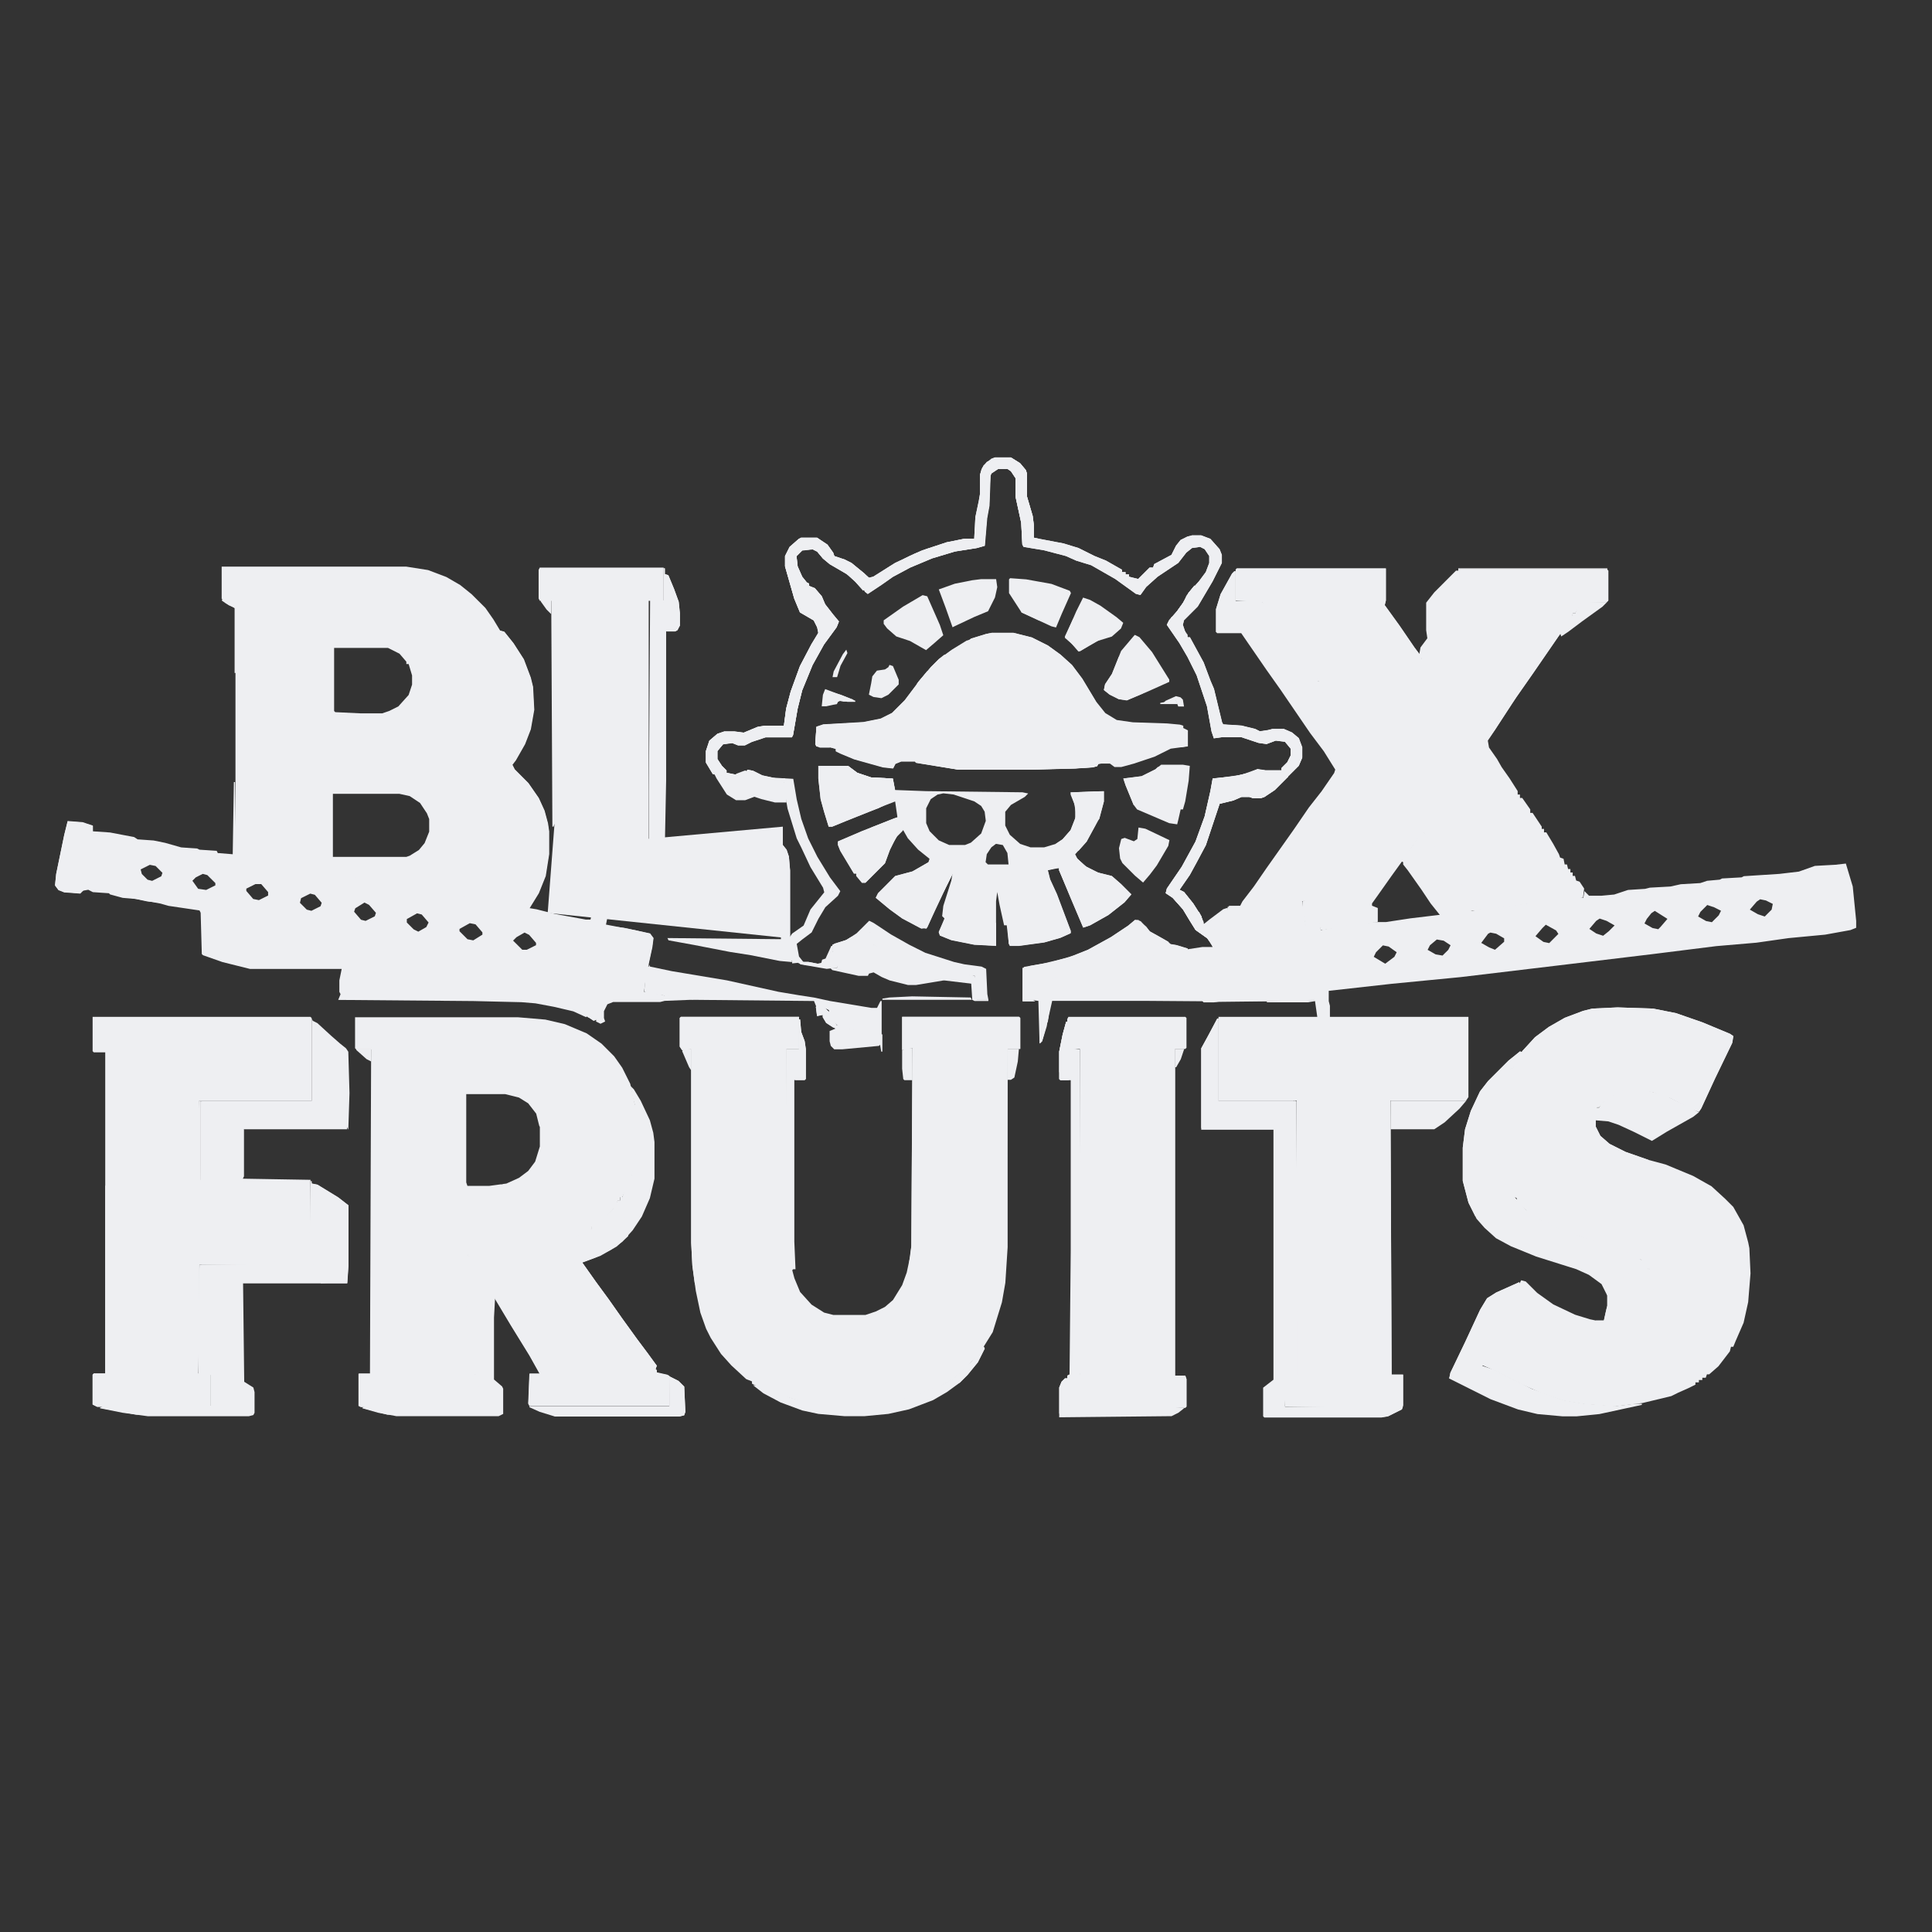<svg width="49" height="49" viewBox="0 0 49 49" fill="none" xmlns="http://www.w3.org/2000/svg"><rect x="0" y="0" width="49" height="49" fill="#333333" stroke="none"/><g clip-path="url(#bfa)" fill="#EEEFF2"><path d="M25.232 11.602h.407l.232.145.146.174.029.088v.581l.145.495.03.232v.32l.145.03.61.116.378.116.407.203.291.117.407.232v.058h.088v.059h.087v.058l.232.058.291-.29h.087l.03-.088.436-.233.116-.232.116-.146.175-.087.116-.03h.233l.232.088.233.262.058.145v.204l-.233.465-.378.64-.349.349-.029.116.059.175.058.145h.058l.349.64.174.465.088.204.203.843.03.058.465.029.348.087.117.058.203-.029.117-.029h.29l.204.088.174.145.088.233v.261l-.088.204-.61.61-.262.175-.087.029h-.204l-.087-.03h-.204l-.203.088-.349.087-.349 1.047-.233.436-.174.32-.262.378.116.058.233.291.204.32.058.204.145.029.233.174.116.175.146.058-.03-.436V23l.524-.029.203-.261.262-.378.814-1.163.698-.99.262-.348.349-.436.29-.407-.028-.146-.815-1.163-.029-.116h-.058l-.145-.204v-.087h-.058l-.466-.669-.378-.552-.349-.495-.174-.261-.058-.03-.64-.029v-.785l.03-.029h3.78v.814l-.03.117.378.523.378.553.175.232v.058l.116-.116.436-.64.437-.61-.03-.088v-.814h3.752l.029.03v.755l-.03.03-.64.029-.174.261h-.058l-.029.117-.349.494-.64.93-.407.582-.116.175-.436.668-.175.262.03.175.203.29.116.204.204.29.204.32v.088h.058v.087h.058l.203.29v.088h.059l.232.349v.058h.058v.087h.058l.175.291.145.262.03.087.087.03.029.144h.058l.029.117h.058v.087h.058v.087h.058l.03.117.087.029.116.174-.029.233-1.309.145-.843.116-.436.059h-.349l.03-.059.203-.029-.32-.465-.378-.523-.35-.495-.29-.407-.145.146-.291.436-.378.523-.35.495-.145.203v.058l.146.058v.35l-.495.087-.872.116h-.087l-.058-.32-.058-.407-.03-.029-.32.03.088.58.029.088.145 1.425.03.407-.262.029-2.53.029-.03-.03h-3.808l-.117.524-.145.495-.058.058-.03-1.076-.232-.03.087-.435.524-.146.61-.203.378-.175.495-.087 1.919-.233.378-.058h.261l-.116-.203-.32-.233-.145-.233-.175-.29-.261-.291-.175-.117.03-.116.377-.552.35-.64.232-.64.145-.64.058-.32.553-.057.378-.088.204-.087.203.03h.407v-.06l.146-.145.087-.174v-.174l-.145-.175-.233-.029-.233.087-.203-.029-.437-.145h-.494l-.203.029-.059-.175-.116-.64-.262-.785-.232-.465-.204-.349-.32-.465.058-.116.204-.233.145-.203.146-.262.262-.29.174-.234.087-.232v-.175l-.116-.174-.116-.058-.204.029-.145.116-.204.262-.523.349-.291.261-.146.204-.116-.03-.523-.377-.61-.349-.379-.116-.262-.117-.552-.145-.523-.087-.03-.058-.029-.553-.145-.669v-.465l-.116-.175-.088-.058h-.232l-.175.117-.029.058-.029.756-.058.32-.058.698-.204.058-.552.087-.582.175-.552.232-.436.233-.291.203-.35.233-.465-.465-.494-.291-.174-.145-.146-.175-.116-.058-.262.029-.145.145.029.262.116.262.117.145.058.03v.057l.145.058.175.204.087.204.203.261.146.175-.058.145-.32.436-.291.524-.262.64-.116.465-.116.669-.03.058h-.668l-.35.116-.174.087h-.174l-.145-.058-.233.03-.145.174v.203l.116.175.116.116v.058l.29.058-.057.088h-.262v-.058l-.32-.059-.174-.29v-.291l.087-.262.204-.174.174-.059h.262l.232.03.35-.146.174-.029h.494l.058-.436.116-.436.233-.64.29-.553.175-.29-.029-.146-.087-.174-.349-.204-.145-.349-.233-.814v-.262l.116-.232.233-.204.058-.029h.407l.262.175.145.203.03.087.261.088.175.087.32.262.116.116.116-.03.553-.348.494-.233.29-.116.524-.175.436-.087h.262l.03-.552.086-.407.03-.175v-.494l.058-.175.116-.145z"/><path d="M17.269 25.79h2.995v.813h-.32l.029 4.827.058.553.117.436.145.349.29.32.32.203.233.059h.814l.262-.088.233-.116.203-.175.233-.377.116-.32.087-.408.03-.261.029-5.03-.262.057v-.843h2.966l.029.03v.784h-.32v5.03l-.058.902-.087.495-.233.756-.29.465-.35.407-.32.29-.407.233-.523.204-.669.175-.843.087h-.61l-.786-.087-.581-.175-.611-.233-.116-.058v-.058l-.146-.058-.378-.349-.261-.29-.262-.408-.117-.232-.145-.408-.116-.552-.087-.64-.03-.581v-4.915l-.232.03-.058-.088v-.727zm23.754-.24.9.03.582.116.67.233.697.29.087.059-.029.174-.436.902-.349.756-.058.087-.174-.058-.553-.291-.436-.145-.175-.03h-.552l-.29.117-.262.174-.088.117H40.5l-.029.174v.32l.116.233.233.203.407.204.582.203.436.117.698.29.465.262.349.32.203.203.262.466.117.436.029.145.029.64-.059.727-.116.523-.203.466-.059.145h-.058l-.029.116-.29.378-.233.204h-.058l-.03.087h-.087v.058h-.087v.059H43v.058l-.175.087-.261.116-.175.087-.727.175-.698.087-.785-.058-.523-.087-.582-.204-.465-.203-.814-.407-.204-.088.087-.261.466-.96.349-.756.087-.175.116.03.291.29.407.291.553.262.378.116.145.03h.494l.407-.117.262-.174.145-.233.088-.204v-.378l-.03-.203h-.057l-.146-.175v-.058l-.116-.029-.465-.233-1.396-.465-.524-.233-.32-.203-.32-.29-.028-.117-.088-.03-.203-.348-.117-.35-.087-.406v-.989l.087-.465.146-.436.116-.262h.058l.03-.145.203-.291.32-.35.349-.26.407-.233.465-.175.233-.058zm-38.674.24h5.525l.03.028v2.094h-2.85l.028 2.006 2.792.03v2.093l-.03.03h-2.79v1.54l-.03 1.222.32.029v.785l-2.879.029-.116-.058v-.756l.03-.03h.29V26.69h-.29l-.03-.029zm28.555 0h6.339v2.035l-.058.087h-1.92l.03 6.95h.29v.785l-.058.058h-.698l-2.239-.03v-.784l.03-.03h.261v-6.95h-1.977zm.466-11.376h3.78v.814l-.029.117.378.523.378.553.175.232v.058l.116-.116.436-.64.437-.61-.03-.088v-.814h3.752l.029.03v.755l-.03.03-.639.028-.174.262h-.059l-.029.117-.349.494-.64.93-.407.582-.116.174-.436.67-.145.203-1.076.174-2.181.32-.117.058.03-.116.116-.175-.03-.145-.813-1.163-.03-.116h-.058l-.145-.204v-.087h-.058l-.465-.669-.379-.552-.348-.495-.175-.262-.058-.029-.64-.029v-.785zM27.097 25.79h2.966l.029.028v.756l-.03.03h-.26v8.287h.26l.03.087v.698l-.03.029-2.936-.03-.058-.144v-.64l.058-.03h.262v-8.258h-.291l-.03-.029v-.727zM9.535 31.113l.873.058 1.948.175 1.541.087h.378l-.058.058.349.466.29.407.757 1.047.349.465.29.407.262.349.146.116v.058l.261.058.058.03v.756h-3.547l-.03-.059.03-.756h.261l-.261-.465-.466-.756-.61-1.018-.32-.523-.175-.262-.029 2.297v.698l.262.058v.786l-.203.029H9.157l-.058-.03v-.814h.29l.03-3.634h.029l.029.726.03.03zm15.62-15.063h.553l.465.117.407.204.32.232.29.262.262.349.35.582.232.29.29.175.408.058.872.029.32.03.087.028v.058l.117.059v.407l-.436.058-.408.203-.523.175-.32.087h-.174l-.117-.087h-.29l-.03.058-.116.029-.436.03-1.163.028h-1.803l-1.076-.174-.029-.03h-.349l-.145.059-.059.116-.261-.029-.727-.204-.35-.145-.115-.058v-.058l-.146-.03h-.262l-.087-.028-.029-.059.03-.436.174-.058 1.017-.058.437-.087.29-.146.32-.32.35-.465.32-.378.203-.203.32-.233.494-.29.378-.117z"/><path d="M2.669 30.07h.029l.029 2.24.058.029v-1.222l.03-.96.348.03 2.646.436 1.832.261.233.059v1.105l-.03.029h-2.79v1.54l-.03 1.222.32.03v.784l-2.879.03-.116-.059v-.756l.03-.029h.29zm38.358-4.52.902.03.581.116.67.233.697.29.087.059-.029.174-.436.902-.349.756-.058.087-.175-.058-.552-.291-.436-.145-.175-.03h-.552l-.291.117-.262.174-.087.117h-.058l-.03.174v.32l.117.233.233.203.407.204.581.203v.058l.088.03-.117.029-.407-.059h-.145l-.087.088-.291.058h-.291l-.233-.058-.145-.058v-.059l-.058-.029.087-.058.03-.029-.292.058-1.512.378-.145.03.087.203.233.32.145.145.233.204.436.261.494.204 1.25.407.466.233.262.261.087.175-.03.174h.059v.204l-.058.145h-.03l-.028-.32-.058-.116v-.116h-.059l-.145-.175v-.058l-.116-.029-.466-.233-1.395-.465-.524-.233-.32-.203-.32-.29-.029-.117-.087-.03-.203-.348-.117-.35-.087-.406v-.989l.087-.465.146-.436.116-.262h.058l.03-.145.203-.291.32-.35.349-.26.407-.233.465-.175.233-.058zm-23.758.24h2.995v.813h-.32v5.03h-.96l-1.308-.028.058.901v.262l-.058-.058-.058-.175-.058-.436-.03-.581v-4.915l-.232.03-.058-.088v-.727zm5.611 0h2.966l.03.028v.785h-.32l-.03 4.856-.93.059-1.338.058-.116.523-.058.175h-.03v-.233l.059-.436.029-5.03-.262.057zm-9.19-11.395h3.141v.843h-.378v6.035l3.402-.307v2.815l-5.964-.627.236-3.09-.03.728-.057.174h-.03l-.029-5.728h-.29l-.03-.058v-.727zm21.547 13.519h.03l.028 6.95h.291v.785l-.058.058h-.698l-2.239-.029v-.785l.03-.03h.261v-4.07h.03l.028 1.221.03-.174.028-1.076.378-.087 1.687-.262h.174zm-5.465-1.312h.03v8.287h.26l.03.087v.698l-.03.03-2.936-.03-.058-.145v-.64l.058-.03h.262v-4.07h.029l.029 1.6.029-.728.029-.32.436-.058 1.57-.145h.262z"/><path d="M25.232 11.602h.407l.232.145.146.174.029.088v.581l.145.495.03.232v.32l.145.03.61.116.378.116.407.203.291.117.407.232v.058h.088v.059h.087v.058l.232.058.291-.29h.087l.03-.088.436-.233.116-.232.116-.146.175-.087.116-.03h.233l.232.088.233.262.058.145v.204l-.233.465-.378.64-.349.349-.029.116.059.175.058.145h.058l.349.64.174.465.088.204.203.843.03.058.465.029.348.087.117.058.203-.029.117-.029h.29l.204.088.174.145.088.233v.261l-.088.204-.61.61-.262.175-.087.029h-.204l-.087-.03h-.204l-.203.088-.349.087-.349 1.047-.233.436-.174.32-.262.378.116.058.233.291.204.32.058.204.145.029.233.174.116.175.204.029h.61l-.029.058-.872.087h-.175l-.145-.203-.29-.204-.146-.233-.175-.29-.261-.291-.175-.117.03-.116.377-.552.35-.64.232-.64.145-.64.058-.32.553-.057.378-.088.204-.087.203.03h.407v-.06l.146-.145.087-.174v-.174l-.145-.175-.233-.029-.233.087-.203-.029-.437-.145h-.494l-.203.029-.059-.175-.116-.64-.262-.785-.232-.465-.204-.349-.32-.465.058-.116.204-.233.145-.203.146-.262.262-.29.174-.234.087-.232v-.175l-.116-.174-.116-.058-.204.029-.145.116-.204.262-.523.349-.291.261-.146.204-.116-.03-.523-.377-.61-.349-.379-.116-.262-.117-.552-.145-.523-.087-.03-.058-.029-.553-.145-.669v-.465l-.116-.175-.088-.058h-.232l-.175.117-.029.058-.029.756-.058.32-.058.698-.204.058-.552.087-.582.175-.552.232-.436.233-.291.203-.35.233-.465-.465-.494-.291-.174-.145-.146-.175-.116-.058-.262.029-.145.145.029.262.116.262.117.145.058.03v.057l.145.058.175.204.087.204.203.261.146.175-.058.145-.32.436-.291.524-.262.64-.116.465-.116.669-.03.058h-.668l-.35.116-.174.087h-.174l-.145-.058-.233.03-.145.174v.203l.116.175.116.116v.058l.29.058-.057.088h-.262v-.058l-.32-.059-.174-.29v-.291l.087-.262.204-.174.174-.059h.262l.232.03.35-.146.174-.029h.494l.058-.436.116-.436.233-.64.29-.553.175-.29-.029-.146-.087-.174-.349-.204-.145-.349-.233-.814v-.262l.116-.232.233-.204.058-.029h.407l.262.175.145.203.03.087.261.088.175.087.32.262.116.116.116-.03.553-.348.494-.233.29-.116.524-.175.436-.087h.262l.03-.552.086-.407.03-.175v-.494l.058-.175.116-.145zM7.88 29.957l.028.058.146.03.523.32.262.203v1.54l-.03.437H6.165l.029 2.5.232.146.03.116v.524l-.03.058-.116.03H3.75l-.64-.088-.581-.116.116-.059h2.704v-.785h-.261l-.059-.029v-1.221l.03-1.541 2.791-.03zm30.673-3.293.058.03-.203.319-.03.087h-.058l-.261.785-.059.378v.99l.088.406.145.407.175.291.087.087.203.233.378.262.437.203.552.204.843.262.466.203.261.145.146.175v.058h.058l.058.204v.378l-.204.407-.203.174-.378.146-.145.029h-.495v-.03h.204l.058-.261.029-.116v-.262l-.145-.29-.32-.234-.32-.145-1.018-.32-.64-.261-.378-.204-.29-.262-.204-.232-.204-.407-.145-.553v-.843l.058-.466.146-.465.232-.494.204-.262.523-.523zm-7.68-.832h.03v2.094h1.977l.029 5.583v1.367l-.117.029h-.174l-.03.785h2.938l.058-.03-.029.088-.349.174-.174.03h-2.966l-.03-.03v-.727l.262-.203v-6.34h-1.832v-2.064l.175-.32z"/><path d="m25.126 16.102.204.029.029.145.029.96v1.395l-.058.291-.146.146-.174.058h-.436l-.785-.146-.873-.174-.756-.087h-.523l-.67.087.088.145h-.262l-.087-.029-.029-.058.03-.436.174-.058 1.017-.058.437-.088.29-.145.32-.32.35-.465.32-.378.203-.204.32-.232.377-.233.262-.058zm6.18-1.614h.03v.756h.64l.145.146.378.552.349.495.32.465.232.32v.058h.058l.117.203.029.088h.058l.116.203.698.989.087.116-.029.175-.407.523-.233.29-.378.524-.407.582-.349.494-.407.582-.29.407-.32.465-.088.087h-.494v-.029h.29l.059-.116.29-.378.32-.465.699-.989.378-.552.32-.408.32-.465.028-.087-.29-.465-.35-.466-.755-1.105-.35-.494-.64-.93h-.61l-.029-.03v-.581l.116-.378.291-.524zm-18.639 1.5.116.03.233.29.261.407.175.465.058.233.03.582-.088.494-.146.378-.232.407-.087.116.058.117.349.349.261.378.146.32.087.32.03.203v.582l-.088.552-.175.436-.203.32-.087.087-.175.03-.465-.088-.204-.058.175-.203.232-.32.262-.553.087-.349.03-.232v-.582l-.088-.523-.29-.611-.262-.349-.35-.349.059-.145.174-.291.058-.146h.059l.029-.145.116-.465.058-.262v-.64l-.116-.436-.087-.232zM38.53 32.52l.028.058-.233.523-.378.785-.349.756.262.087.989.495.814.29.524.088.814.058.465-.058h.175v.029l-1.076.233-.582.058h-.349l-.64-.058-.494-.117-.698-.261-1.047-.524.03-.145.377-.785.378-.815.175-.29.232-.146zm-22.542-4.98.087.086.175.291.232.494.087.32.03.233v.93l-.117.495-.203.465-.233.349-.262.29-.29.204-.408.204-.32.116.35.494.32.437.348.494.378.523.262.35.233.32-.03.087-.145-.088-.378-.494-.349-.494-.29-.378-.379-.553-.378-.494-.29-.407-.233-.32.087-.058.35-.088.319-.174h.058v-.058l.204-.117.349-.348.116-.204h.058v-.087h.058l.058-.175.175-.378.087-.436.03-.378v-.552l-.03-.408-.058-.203zm-4.157 4.25.116.115.35.553.261.436-.029.523v1.57l.204.175.029.058v.64l-.117.058h-2.588l-.465-.087-.407-.116.116-.059h2.792v-.785l-.262-.029-.029-.029v-.698z"/><path fill-rule="evenodd" clip-rule="evenodd" d="m10.857 14.458-.553-.087H5.622v.814l.03.03.32.028V21.7l.028.029.204.03.64.115.814.146.727.145.872.146.553.116.872.145.553.117 1.163.203.203.03.03-.03.29-.378.204-.378.145-.349.087-.494v-.582l-.087-.523-.232-.495-.262-.407-.35-.349-.057-.116.174-.262.087-.261h.059l.087-.233.145-.64v-.64l-.058-.232-.174-.553-.175-.29-.203-.291-.35-.349-.29-.233-.35-.203zm-2.414 5.675h1.686l.262.058.262.174.174.262.058.146v.32l-.116.29-.145.175-.233.145-.087.03H8.443zm1.398-3.7H8.474v1.6l.03.029.639.03h.552l.175-.06.232-.115.262-.291.087-.262v-.233l-.087-.29h-.058v-.059l-.174-.203z"/><path d="m38.553 26.664.058.03-.203.319-.03.087h-.058l-.261.785-.059.378v.99l.088.406.145.407.204.32-.03.058-.203-.058-.262.233-.32.174-.087.03-.087-.03-.03.058-.174-.348-.145-.553v-.843l.058-.466.146-.465.232-.494.204-.262.523-.523zm-21.717-12.25h.03v.146l.087.028.145.35.116.32.03.29v.32l-.059.116-.058.03h-.232v3.78l-.03 1.512h-.407v-1.222l.03-4.856h.348zm-.378 10.043.029.058.552.116 1.396.233 1.308.29.524.088.378.058.407.088 1.047.174h.145l.087-.174h.03v.872l-1.076-.204-.146-.145-.116-.233v-.058l-.116-.058-.204-.03-.058-.144-3.053-.03-.407-.058-.757-.116-.087-.03.03-.464.028-.175h.058z"/><path d="m15.346 23.445.756.146.378.087.087.116-.03.233-.145.669-.058.465.407.058.117.058-.146.03-.232-.03h-1.047l-.146.146-.087.232-.058.204-.087.029-.175-.116.291-1.425.145-.815zm11.694 2.469h.028l.03.669.29.029.03 6.368v1.774l-.03.116h-.262l.03-3.14v-4.333h-.262l-.03-.029v-.698l.088-.436zm-5.407-7.207h.523l.756.087 1.454.291.64.058.058.146h-.058l-.03.145.088.03h.523l1.6-.146h.872v.029l-.203.029-.03.058-.116.03-.436.028-1.163.03h-1.803l-1.076-.175-.029-.03h-.349l-.145.059-.058.116-.262-.029-.727-.204-.349-.145-.116-.058v-.058l-.175-.058-.087-.088.029-.058zm11.427 4.938.087.029.175 1.483v.203l-.262.03h-2.094v-.03h1.076l-.029-.494-.145-1.018.087-.058.843-.116zm-4.275-.313.145.03.233.26.261.146.204.116v.059l.203.029.291.087v.058l-1.163.146-.756.087-.494.087-.61.262-.612.174-.29.058-.03.32-.029.087.117.059h-.32v-.844l.204-.058.494-.087.61-.175.35-.145.581-.32.436-.29z"/><path d="M31.72 24.695h.29l.03.175v.494l-1.076.03-.175.028h-.261l-.03-.029-3.75-.029.028-.058.088-.03.901-.086.902-.146 1.28-.145 1.133-.146zm.349-5.062.145.029.465.029-.349.349-.261.174-.088.03h-.203l-.087-.03h-.204l-.204.088-.349.087-.349 1.047-.232.436-.175.32-.261.378.116.058.233.29.203.32.058.204.146.03.232.174.117.174.203.03h.61l-.028.057-.872.088h-.175l-.145-.204-.291-.204-.146-.232-.174-.29-.262-.292-.174-.116.029-.116.378-.553.349-.64.232-.64.146-.639.058-.32.233.03v.086l.581-.058zM5.052 27.914h2.85l.61.465.291.204v.058H6.157l-.64-.436L5.256 28v-.029l-.175-.029v1.977h-.029zm15.703-8.488h.756l.233.174.349.117.552.029.058.32-.029.232-.407.204-.814.32-.349.145h-.087l-.116-.378-.088-.32-.058-.523zm20.444 8.23h.552l.466.117.872.436-.145.116-.67.378-.377.233-.466-.233-.378-.174-.261-.088-.35-.029.03-.261.029-.059h.058l.058-.116.233-.174.203-.088z"/><path d="M5.083 27.945H6.45v.03l-1.163.028.436.32.35.233.115.087v1.192l-.029.059 1.716.029v.029H5.083zm2.821 2.075.145.029.524.32.261.203v1.541l-.029.436h-.669v-.029l.495-.029-.553-.29-.174-.117zm0-4.188.029.058.116.058.349.32.233.204.145.116.058.087.03 1.047-.03.93-.029-.058-.116-.058-.32-.232-.465-.35zm22.393-10.98.058.029-.204.349-.261.348v.204l.232.32v.058h.059l.348.64.175.465.087.204.204.843.029.058.465.03.35.086.115.059.204-.03.116-.029h.291l.204.088.174.145.087.233v.261l-.087.204-.262.262h-.465l-.145-.03-.495.175-.203.03h-.378v.145h-.03v-.204l-.087-.058.611-.087.407-.146.204.03h.407v-.059l.145-.145.087-.175v-.174l-.145-.175-.233-.029-.232.087-.204-.029-.436-.145h-.494l-.204.029-.058-.174-.116-.64-.262-.785-.233-.466-.203-.349-.32-.465.058-.116.204-.233.145-.203.145-.262zm-6.685 6.929.145.058.466.204-.233.465-.436.93-.058.117-.175-.029-.436-.233-.32-.232-.349-.291.058-.116.436-.437.437-.116.407-.232zm12.469-.699.146.145.349.495.377.523.35.494.145.204v.058l-.204.058.117.058-.553.088h-.29l-.233-.291-.233-.349-.349-.494-.116-.146v-.058l-.058-.029.261-.349.233-.349zM20.55 14.895l.116.029.175.203.087.204.203.261.146.175-.058.145-.32.437-.291.523-.262.64-.116.465-.116.669-.03.058h-.668l-.35.116-.174.087h-.174l-.145-.058-.233.03-.145.174v.203l.116.175.116.116v.058l.29.058-.057.088h-.262v-.059l-.32-.058-.174-.29v-.291l.087-.262.204-.174.174-.059h.262l.232.03.35-.146.174-.029h.494l.058-.436.116-.436.233-.64.29-.552.204-.32.204-.262-.058-.146-.204-.232-.203-.32v-.145zm6.631 6.8.117.058.203.204.35.174.348.088.233.203.262.262-.175.203-.407.32-.465.262-.175.058-.32-.756-.29-.698v-.058h-.146l.116-.087zm2.269-2.3h.552l.174.029-.029.378-.087.523-.058.204h-.058l-.059.261-.029.117-.203-.03-.814-.348-.088-.117-.203-.494-.058-.174.465-.059.349-.174z"/><path fill-rule="evenodd" clip-rule="evenodd" d="M9.005 25.8h4.13l.697.059.495.116.552.233.378.262.32.32.204.29.203.407.117.524.029.029.029.407v.552l-.058.524-.088.349-.232.494h-.059v.087h-.058l-.029.117-.261.29-.204.204-.087.058h-.088v.058l-.465.233-.32.087.35.465.29.408.756 1.046.35.466.29.407.262.349.145.116v.058l.262.058.058.03v.755h-3.548l-.029-.058.03-.756h.26l-.26-.465-.466-.756-.61-1.018-.32-.523-.175-.262-.03 2.297v.698l.263.058v.785l-.204.03H9.151l-.059-.03v-.814h.291l.03-8.229h-.379l-.029-.03zm2.82 1.95h.99l.348.087.233.146.203.261.077.308.016.03v.495l-.117.378-.003.005-.002.006-.174.232-.233.175-.32.145-.078.01-.033.009h-.029l-.296.04h-.552l-.03-.088z"/><path d="m15.61 30.656.145.03.058.087.058.261.088.175-.03.145-.29.262-.407.233-.465.174.349.494.32.436.348.495.378.523.262.35.233.319-.03.087-.145-.087-.378-.494-.349-.495-.29-.378-.379-.552-.378-.494-.29-.408-.233-.32.087-.058.35-.087.319-.174h.058v-.058l.233-.117.203-.174zm13.173-14.554.116.058.32.378.436.698v.058l-.582.261-.494.204-.204-.029-.232-.116-.146-.117.03-.145.174-.262.233-.581.32-.378zm-9.827 3.418.146.029.232.116.262.058.523.03.088.523.116.494.174.494.233.466.32.523.262.349-.059.116-.32.291-.174.29-.174.35-.233.174-.145.116.058.32.116.146-.29.029v-.058l-.088-.03-.029-.087v-.407l.116-.174.291-.204.174-.407.35-.436-.03-.116-.32-.524-.232-.494-.116-.233-.233-.756-.087-.523v-.146h-.291l-.523-.116-.117-.058-.029-.087zm19.574 13 .028.058-.233.523-.378.785-.32.698-.145.087-.61.204h-.059v.087h-.058l.03-.145.377-.785.378-.815.175-.29.232-.146z"/><path d="m19.835 21.406.116.146.058.174.03.35v1.715l-.03.058v.407l.03.087.058.058-.32-.029-.727-.145-.553-.087-.901-.175-.64-.116-.029-.058 2.879.029v-1.396zm2.932-.679.059.029.087.203-.03.117-.145.145-.174.349-.116.32-.495.494h-.087l-.145-.174v-.059h-.059l-.349-.581-.058-.146v-.087l.61-.261.815-.32zm-2.504 5.125h.029l.029.32.087.232.03.204v.756l-.03.029h-.262v4.1l.03.698h-.059l-.058.058-.087-.436-.03-.378v-4.827h.32zm.056-12.207h.407l.261.174.146.204.029.087.262.087.174.087.32.262.174.145-.058.03v.145l-.145.116-.204-.232-.232-.204-.407-.233-.175-.145-.145-.175-.117-.058-.261.03-.146.145.03.261.116.262.116.146.058.029v.058l.058.029-.029.029.03.204.29.407.146.174-.059.146-.145.174-.087-.116-.087-.175-.35-.203-.145-.35-.232-.814v-.261l.116-.233.232-.203zm10.586 14.269h1.919l-.058.145-.32.408-.146.145h-1.803l.03-.145.232-.32zm-5.961 6.231.029.058-.175.349-.261.32-.204.203-.32.233-.349.203-.61.233-.524.116-.61.058h-.495l-.669-.058-.407-.087-.552-.204-.436-.232-.262-.204h.087l.873.32.32.087.785.087h.61l.843-.087.67-.174.58-.233.35-.203.407-.378zM7.877 29.957h.03l.028 2.123.553.29.203.117v.029l-.552.029H6.132l-.872-.378-.145-.058v-.03l2.733-.028zM31.991 15.27l.117.058.203.32.291.407.378.552.407.582.03.087h.057l.117.204.029.087h.058l.116.203.698.989.087.116-.029.175-.407.523-.233.291-.377.523-.408.582-.349.494-.407.582-.29.407-.32.465-.087.087h-.495v-.029h.29l.06-.116.29-.378.32-.465.698-.989.378-.552.32-.408.32-.465.029-.087-.03-.116.175-.117.116-.058v-.058l.117-.058h.087v-.058l.058-.03.029-.145-.582-.872-.087-.145v-.059h-.058l-.32-.465v-.058h-.058l-.32-.465-.174-.233-.233-.32-.204-.29-.261-.408-.146-.232zm-9.921 8.636.232.117.553.349.61.29.553.146-.087.058-.698.116h-.204l-.465-.116-.203-.087-.204-.117-.116.03-.03.058h-.232l-.669-.146-.058-.058h.175l.029-.087.436-.233.29-.262zm3.55-9.242.407.03.64.115.465.175.03.058-.233.524-.146.348-.116-.029-.756-.349-.32-.494v-.349z"/><path d="M24.893 11.895h.058l.03.116.174-.058-.03.116-.028.756-.058.32-.059.698-.203.058-.553.087-.581.175-.553.232-.436.233-.29.204-.35.232-.087-.058.058-.116.058-.175.524-.349.494-.261.32-.146.64-.203.436-.088h.262l.029-.552.087-.407.03-.175v-.494zm-7.918 23.011.232.117.146.145.029.64-.03.087-.116.029h-3.17l-.377-.116-.262-.117v-.029h3.548zM1.716 20.832l.378.03.261.086v.175l-.087.29-.145 1.047v.117l-.087.087-.407-.03-.146-.057-.087-.117.029-.29.204-.989zM23.4 15.094l.117.029.32.727.087.261-.233.204-.204.174-.407-.232-.349-.116-.232-.204-.087-.116v-.088l.494-.349zm3.234 6.914.087.029-.145.029.058.233.174.378.35.93v.058l-.263.117-.407.116-.64.087h-.232l-.03-.058-.057-.494.465-.088.029-.029v-.378l.058.03.117.32v.057l.348-.087.088-.058-.03-.29-.203-.728.03-.116zM41.637 32.04l.117.057.029.087h.058l.058.204v.378l-.204.407-.203.175-.378.145-.146.03h-.494v-.03h.204l.058-.262.029-.116v-.262l-.058-.203.232-.175.553-.232.116-.059zm-4.651-17.626h3.78v.03h-3.75l.028.813v.117l-.32.465-.29.407-.32.465h-.058l-.059-.116.03-.174.174-.233-.03-.204v-.698l.205-.261.552-.553h.058zm-12.1.274h.378l.029.203-.058.262-.175.349-.349.145-.494.233-.058.029-.175-.495-.174-.465.407-.145.436-.087zM35.27 27.914h1.92l-.174.204-.378.349-.262.174H35.27zm-13.225-4.562.116.058.437.29.465.262.407.204.727.232.262.059.436.058.116.058.03.64.028.145h-.29l-.03-.058-.029-.553-.29-.029-.698-.174-.553-.204-.552-.29-.407-.262-.175-.146-.145.03-.291.29-.32.175h-.174v-.175l.349-.116.261-.175z"/><path d="m21.955 23.613.117.03.32.232.436.262.552.261.669.204.669.145.029.088.029.523h.29v.03h-.348l-.058-.03v-.407l-.727-.087-.03-.059-.436-.116-.668-.32-.64-.407-.087-.029-.291.262-.407.232-.117.059-.029.058-.261.029-.67-.116-.057-.059h.261l.32.059.03-.117.087-.029.145-.32h.029v.146l.233-.059.29-.174.262-.262zm5.515-8.457.175.058.262.146.407.29.174.146-.058.145-.232.204-.378.116-.437.262-.145-.145-.233-.204.291-.669zm1.405 5.832.174.03.61.29-.028.145-.291.495-.175.232-.174.204-.204-.174-.32-.32-.058-.117-.029-.261.058-.233.088-.029.232.087.088-.058zM15.529 23.5l.29.03.67.144.087.117-.03.232-.145.67-.029.26-.03-.086-.144-.059-.291-.174-.204-.233-.116-.232-.058-.233zm5.226-4.074h.756l.233.174.349.117.552.029.058.32-.029.232-.407.204-.232.029-.058-.146-.35-.32-.087-.145-.029-.174-.727-.03zm11.778 4.281h.378v.407l-.116.32-.116.174-.262.233-.29.145h-.088l-.116-.697-.058-.437.087-.058zm-9.047-4.769.29.029.786.145.436.03.058.144h-.058l-.03.146.088.029h.523l1.6-.145h.872v.029l-.203.029-.03.058-.116.029-.436.029-1.163.03H24.3l-1.076-.175v-.03l.233-.029-.059-.116-.145-.087.116-.058h.117zm7.387 6.894h.03v2.152l-.32.465-.059.058-.058.117v-2.036l.175-.32zm-2.086-2.5h.087l.087.233-.232.174-.291.233-.523.32-.379.174-.727.204-.552.116-.204-.03-.087-.028v-.204l.494-.087.611-.145.524-.204.581-.32.436-.29zM5.55 23.207l.378.058.262.058 1.134.204.436.087.262.03.29.086v.03l-.378.029H5.55l-.03-.03zM18.9 19.54l.058.028.029.087.436.117.465.058.059.378v.145h-.291l-.35-.087-.174-.058-.232.087h-.233l-.233-.145-.261-.407-.058-.117.29.058v.059l.262-.03v-.087z"/><path d="m8.26 23.707.292.03.814.203.378.087v.029H6.632l-.436-.087-.581-.146v-.029l2.326-.029.32-.029zm18.75 11.25h.058l.03.582.028.116 2.617.029.291.03-.145.115-.175.088-2.85.029v-.756l.059-.146zm-2.415-12.105h.03v.261l-.03.262.669.03v.58l-.553-.028-.581-.117-.291-.116-.03-.087.175-.378.32.058h.117zm7.967 12.773.03.058h2.936l.058-.029-.029.087-.349.175-.174.029h-2.966v-.087l.465-.117zm-7.331-24.023h.407l.233.145.146.174.029.088v.581l.145.495.029.232v.32l.116.03h-.174l-.116-.146-.059-.03-.029.32h-.029l-.029-.552-.145-.669v-.465l-.116-.175-.088-.058h-.232l-.175.088-.174.058-.058-.088.029-.145.203-.174zM2.81 21.207l.088.03.233.435v.058l.145-.029.175-.145.116-.233.29.03-.028.087-.146.116-.29.407-.03.116v.204l.146.233.058.145.145.058.117-.029.348-.174.059.058-.088.203-.116.117-.29-.03-.408-.087-.087-.523-.145-.03-.262.204-.175.175h-.261v-.058l.261-.204.262-.262.058-.116-.058-.262-.145-.378zm2.54 13.656h.028v.815l.204.029.436.087.058.058-.058.029H3.46l-.93-.174.116-.059H5.35zm26.717-15.23.145.029.465.029-.349.349-.261.174-.087.03h-.204l-.087-.03h-.204l-.203.088-.378.087.029-.233.058-.29.582-.059zm-11.345 5.875.174.029.146.145.174.32.32.087.698.117.145.029v.436h-.029l-.029-.174-.029.029-.93.087h-.204l-.087-.087-.03-.117v-.261l.146-.059-.233-.145-.087-.145v-.059l-.145.03-.03-.233zm-8.629 9.355h.029l.029.815.349.116.029.058-.116.029H9.825l-.64-.174.116-.059h2.792zM7.935 22.082l.32.03.116.028.03.204.028.116.088.03.087.145.203-.03.058-.058h.175v.146l-.233.29.03.262.145.32-.03.116h-.145l-.116-.145-.058-.058-.087-.175H8.4l-.145.146H8.08l-.029-.088.117-.116.145-.116.029-.087v-.233l-.174-.494-.059-.117-.174-.058zm20.499-5.48h.058l.058.203.233.29.029.146v.204l.232.058-.058.03v.057l-.407.175-.204-.03-.232-.116-.146-.116.03-.145.174-.262.174-.436h.059zm-11.607-2.188h.03v.146l.087.028.145.35.116.32.03.29v.32l-.059.116-.058.03h-.203l-.117-.146-.261-.553v-.087h.29zm-9.883 7.668.146.058.116.175.03.087.203-.087.058-.03.058.03.03-.059.086-.029.03.146-.088.145-.116.087-.058.146.029.232.116.32v.117l-.145-.03-.117-.145-.087-.203-.145.029-.233.174-.174.03-.03-.117.291-.262.088-.145v-.233l-.117-.232zm22.622-2.656h.378l.174.029-.029.116-.058.03-.64.057-.145.233-.088.233-.203.116h-.058l-.058.145-.088.03-.203-.495-.058-.174.465-.058.349-.175.058-.058zm-9.561-4.856.146.117.145.087.145.058.233.436.349.436-.058.146-.145.174-.088-.116-.087-.175-.349-.203-.145-.349-.146-.523zm9.885 8.149h.145l.174.203.146.233.058-.03.116.263v.058l.145.029.233.174.116.175.204.029h.61l-.028.058-.873.087h-.174l-.146-.203-.29-.204-.146-.233-.174-.29-.204-.233zm-9.627 3.133h.029l.029.32.087.232.03.204v.756l-.03.029h-.233l-.116-.117-.058-.29-.03 3.285h-.028v-3.663h.32zm6.918-4.157.117.058.203.204.262.145v.175l-.116.116-.146.058-.349.058-.087.03-.203-.466v-.058h-.146l.116-.087zm-3.572.086.145.058.466.204-.291.582-.087-.03v-.116h-.059v-.058l-.203.03-.204-.03-.232-.174-.03-.117.437-.261zm4.155-1.711h.233v.262l-.116.436-.058.058-.466-.116-.058-.029-.058-.32-.087-.262zm-7.931 1.336.117.146.058.174.029.35v1.715l-.058.145-.116-.058-.03-.03zm-5.39 10.384.203.145.175.029-.058.058.349.494.32.436.348.495.378.523.262.349.233.32-.03.087-.145-.087-.378-.495-.349-.494-.29-.378-.379-.552-.378-.495-.261-.378z"/><path d="m5.55 23.352.058.087v.087l.146.058.756.03.988.028.582.03.232.058v.029l-.378.029H5.55l-.03-.03v-.232zm17.01-6.489.087.03.146.348v.117l-.262.261-.175.088-.203-.03-.116-.058.058-.29.029-.175.116-.145.204-.03.087-.058zm4.48 9.051h.028l.03.669.203.029.058.116-.058.35-.058.203-.146.116h-.203l-.03-.029v-.698l.088-.436zm-10.064 8.992.232.117.146.145.029.64-.03.087-.116.029h-3.17v-.03l3.141-.028v-.058l-.145-.059-.058-.029zm14.33-20.418h.03v.785l-.408.611-.058.145h-.029v-.581l.116-.378.291-.524zm-15.99 10.614h.378l.437.058h.29l.437.087-.059.058-.32-.029h-1.046l-.146.145-.087.233-.058.204-.087.029-.175-.117.117-.552.232-.087zm11.87-5.789h.872v.029l-.203.029-.03.058-.116.029-.436.029-1.163.03h-1.803l-.872-.146v-.03l.407.03.902.087h.843zm.112 1.363.523.116-.029.116-.233.437-.203.232h-.058l.058-.145.116-.175-.029-.174-.029-.03-.087.146h-.058l-.058.116-.146.117-.233.087-.058-.029v.058h-.058l.058-.145.175-.117.203-.232z"/><path d="M15.435 25.238h1.046l.35.03.028-.03.32.03.407.058v.029l-.727.029-.116.029h-1.192l-.146.058-.087.174v.175l.03.087-.117.058-.116-.058.116-.465.145-.175zm9.715-9.188h.552l.465.117.407.204.32.232.29.262.262.349.35.582.029.087-.088-.03-.32-.494-.29-.407-.233-.232-.145-.088v-.058l-.146-.058-.407-.174-.32-.117-.494-.087h-.262l-.349.087-.203.03.058-.059.378-.116zm13.725 6.864.117.03h-.058v.086h-.059l.03.146-.175.349v.32l.058.087-.029.116-.029-.029-.262-.029-.116-.29v-.059l-.203-.174v-.059l-.117-.058-.058-.116.145-.058.146.087.087.087v.058l.204.03.174-.233.087-.145zm-11.608-7.289.145.087.03.204.116.203.145.058h.175v.059l-.466.261-.058.03-.203-.233-.146-.146.204-.436zm12.853-.355h.64l-.116.116-.524.378-.349.262-.174.116-.03-.087.291-.407.03-.088h.058l.058-.116.087-.145zm-12.876 9.25.087.029v.058l-.61.203-.524.117-.03.32-.029.087.117.058h-.32v-.843h.029l.03.145.26.058.757-.174zm.171-3.532.059.088.029.174-.175.262-.029.116-.32.233-.145.087h-.058l-.03-.116-.058-.059.059-.174-.117-.03h.058l.03-.057.058.029v-.058l.29-.088.175-.145.029-.058h.058l.058-.146z"/><path d="m28.53 23.875.173.116.146.175.058.058-.029.029-.669.087-.494.087-.35.146-.086-.03h.058v-.057l.407-.146.436-.232zm-10.095.165 1.512.028.087.262.058.058-.32-.03-.726-.145-.553-.087-.058-.029zm4.329-3.313.058.029.087.203-.03.117-.145.145-.145.29h-.058v-.29l-.058-.087-.058.029-.378-.087.058-.03v-.058l.581-.232zm8.346 2.304h.03l.028.407v.437l-.145-.03-.203-.261-.291-.146.145-.116.349-.262zM16.865 14.57l.087.03.145.348.117.32.029.291v.32h-.058l-.262-.495-.058-.145zm15.125.7.116.058.203.32.291.407.378.552.407.582.03.087h.058l.116.204.029.087h.058l.116.203.059.117-.088-.03V17.8h-.058l-.32-.465v-.058h-.058l-.32-.465-.174-.233-.233-.32-.203-.29-.262-.408-.145-.232z"/><path fill-rule="evenodd" clip-rule="evenodd" d="M21.511 19.426h-.756v.32l.058.523.088.32.116.378h.087l1.222-.494.377-.146.059.407-.088.03-.814.32-.61.261v.087l.058.146.349.581h.058v.058l.145.175h.088l.494-.494.174-.466.146-.232.145-.146.116.204.262.29.29.233-.028.087-.407.233-.437.116-.436.437-.058.116.35.29.319.233.494.262.146-.03.203-.464.436-.902-.029.175-.203.64-.03.261.059.058-.146.35.03.086.29.117.582.116.552.03v-1.135l.03-.233.058.32.116.524h.087l.03.465.028.058h.233l.64-.087.407-.116.262-.117v-.058l-.35-.93-.174-.378-.058-.233.29-.058v.058l.292.698.32.756.174-.058.465-.262.407-.32.175-.203-.262-.262-.233-.204-.349-.087-.29-.145-.233-.204-.058-.116.29-.32.32-.582.117-.436v-.262l-.843.03v.058l.116.29v.32l-.116.291-.204.233-.174.116-.291.087h-.35l-.26-.087-.263-.232-.116-.233v-.35l.145-.174.35-.203.087-.087-.146-.03-2.442-.029-.786-.029-.058-.29-.552-.03-.35-.116zm2.415.695.262.03.523.174.174.116.088.145.029.233-.117.32-.261.233-.146.058h-.407l-.262-.117-.232-.232-.087-.204V20.5l.116-.232.174-.117zm1.333 1.281.175.03.116.203.029.29h-.523l-.059-.057.03-.204.116-.174z"/><path d="M22.997 26.582h.145v.814h-.204l-.029-.029-.029-.262v-.465zm2.555.02h.29l-.028.32-.087.406-.088.059h-.087zm6.346-7.082.204.029-.059.058.03.058-.495.174-.203.03h-.378v.145h-.03v-.204l-.087-.058.61-.087zm-3.026 3.812.204.174.087.117.262.145.203.116.088.088.145.058v.058l-.087.03h-.233l-.32-.263-.145-.116-.175-.174v-.117zm-7.944-5.855.698.261.058.058h-.29l-.146-.029-.029.088-.262.058h-.116l.03-.291zm-15.52 14.48h1.279l.523.058v.03H5.146v-.059zm21.602 3h.058v.727l-.087.116h-.087l-.03.059v-.67l.059-.145z"/><path fill-rule="evenodd" clip-rule="evenodd" d="m37.568 23.066-.523.073-1.27.152-.62.094h-.291l-.873.117-.494.087-.087-.727-.058-.058h-.175l-.145.058v.204l.087.465.058.64.145 1.192-1.192.029v.029h1.047l.175-.03.058.408h.32v-.29l-.03-.117v-.262l1.594-.178 1.75-.17 2.443-.292 2.414-.29 1.628-.204 1.018-.087.814-.116.93-.088.64-.116.146-.058v-.175l-.087-.872-.175-.582-.262.03-.523.029-.407.145-.494.058-.902.058-.058.03-.494.028-.059.03-.32.029-.174.058-.494.029-.262.058-.523.029-.117.03-.436.028-.349.116-.32.03h-.32l-.116-.117-.029.175h-.233l-.61.058-.844.116zm7.22-.228-.146-.03-.087.059-.175.203.204.117.174.058.175-.175.029-.145zm-2.818.264.32.203-.175.204-.058.058-.145-.03-.204-.116.059-.116.116-.145zm-1.398.195.174.058.204.116-.146.146-.145.116-.175-.058-.174-.116.174-.204zm-5.498.68.145.029.204.145-.058.116-.233.175-.29-.175.057-.116zm2.872-.296-.146-.029-.058.03-.174.232.203.116.146.058.232-.203v-.087zm-1.505.147.174.03.175.116-.058.116-.146.145-.174-.029-.204-.116.059-.116zm3.025-.23-.261-.145-.088.087-.174.204.203.145.146.03.232-.233zm3.834-.645.175.058.174.088-.058.116-.174.174-.146-.029-.203-.116.058-.116zM5.554 21.637h-.029l-.029-.058-.436-.029-.058-.029-.407-.029-.408-.116-.29-.059-.407-.029-.088-.058-.61-.116-.437-.03v-.145l-.261-.087-.378-.029-.087.35-.204.988-.03.29.088.117.145.058.408.03.029-.059.174-.03.116.06.408.028.029.03.32.087.348.029.611.116.204.058.785.116.029.058.029 1.047.029.03.494.174.698.174h2.327l-.059.291v.29l.03.06-.059.145 3.432.029 1.22.029.35.029.465.087.495.116.32.146.058-.03.203-.959.175-.989.145-.727.058-.378-.058-.058-.262-.029-.058.087-.145.61h-.117l-.785-.144-.465-.117-.175-.029.233-.378.175-.436.087-.553v-.581l-.03-.204-.086-.32-.146-.32-.262-.377-.348-.35-.059-.116.088-.116.232-.407.146-.378.087-.494-.03-.582-.057-.233-.175-.465-.262-.407-.232-.29-.117-.03v.116l.088.233.116.436v.64l-.058.262-.117.465-.029.145h-.058l-.058.146-.174.29-.059.146.35.349.261.349.29.61.088.524v.581l-.029.233-.087.349-.146.32-.232.407-.233.29-.203-.028-.698-.117-.727-.145-.698-.116-.727-.146-.698-.116-.727-.145-.669-.117-.756-.145-.698-.117-.029-1.86h-.029l-.029 1.831zm-1.754.297.146.029.174.174-.029.087-.232.117-.117-.03-.145-.145-.03-.116zm1.342.23.116.03.204.203v.058l-.233.116-.203-.029-.146-.204.087-.087zm2.727.5.116.03.174.203-.029.087-.232.116-.117-.029-.174-.174.029-.117zm1.49.285-.115-.058-.233.145-.03.087.175.204.117.029.232-.116.03-.088zm1.22.215.117.03.174.203-.058.116-.203.116-.117-.058-.174-.174v-.087zm1.336.25.146.03.174.203v.058l-.232.145-.146-.029-.203-.203v-.058zm1.505.296-.116-.058-.204.117-.087.087.233.232h.116l.233-.116v-.058zm-6.795-1.288H6.48l-.233.116v.058l.175.204.145.029.233-.116v-.088z"/><path d="m21.34 26.258.204.029.29.087.059.116-.204.059h-.436l-.029-.088.058-.174zm5.897-1.738.088.029v.058l-.611.203-.552.146.058-.175.261-.087.524-.116zm-5.279-1h.087v.087l-.174.087-.262.262-.32.174h-.174v-.174l.349-.117.29-.174.117-.03.029-.086zm-1.236 1.988.174.029.146.145.174.32.087.087-.174-.029-.175-.116-.087-.145v-.059l-.145.03-.03-.233zm2.414-.238 1.483.029.03.058H22.38v-.03l.175-.028zm3.904.644h.028v.698l-.087.204-.087.378h-.03v-.524l.088-.436zm-.638-.289.145.03.058.028-.058.35-.116.377-.059.058v-.785zm6.427 2.289h.03v3.315h-.03l-.029-3.14-.03-.059zm-12.574-2.062h.03l.028.32.088.232.029.204v.523l-.058-.116-.088-.378-.029-.407zM5.63 15.207h.32l.03.03v1.831h-.03v-1.657l-.145-.059-.175-.116zm13.326 4.313.146.029.232.116.407.087v.058h-.32l-.436-.116-.058-.116zm5.992 14.625.029.058-.175.349-.262.32-.203.203-.058-.029.203-.204.146-.232.058-.146zm6.098-10.293h.785l-.029.058-.872.087h-.175l.03-.058.232-.03zm-7.093-7.25.058.029-.203.232-.553.553.03-.117.32-.378.203-.203zM5.083 27.945h.146v.058l-.087.059-.03 1.832.088.029h-.117zm12.248-1.343h.204v.552l-.058-.087-.175-.407zm-8.294 0h.378v.32l-.117-.059-.261-.232zm20.964-8h.058l.059.32-.146.029h-.232l.174-.204zm-.199 8h.233l-.087.261-.117.204h-.029zm.494-11.75.058.029-.204.349-.261.348-.088.03.058-.117.146-.203.145-.262zm-.582.785.058.029-.087.058zM12.036 34.863h.058v.785l-.204.03h-1.018v-.03l.96-.029.204-.058zm9.428-18.386.029.087-.175.32-.087.29h-.116l.029-.145.232-.436zm8.361 1.179.116.03.059.058.029.174h-.146l-.058-.145-.32.058.058-.058zm-16.109-2.429h.262v.348l-.116-.116-.146-.203z"/><path d="m21.596 23.758.058.029-.146.174-.145.059-.233.029.03-.117.29-.087zm-.89-5.32h.146l-.059.058v.436h-.087l-.029-.058zM33.38 17.3l.117.059.116.145v.058h.058l.116.204.059.116-.088-.029v-.058H33.7l-.32-.465zm-7.476-1.831.203.058.204.029.087.058v.058l.058.03-.116.028-.436-.203zm3.753 8.469.175.029.29.087v.058l-.523.058v-.058l.262-.03v-.057l-.204-.058zM5.63 15.207h.32l.03.03v.203l-.263-.146zm19 9.707.088.03.058.406h.29v.03h-.348l-.059-.03zm-3.551-7.258.145.03.146.058-.117.058-.029.058h-.203l.029-.175zm15.817-2.304.059.029-.059.203-.087.087h-.116l.029-.145h.058l.058-.116zM26.402 25.625l.145.03.058.028-.029.233-.058.029v-.204l-.087.03-.03.174h-.029v-.262zm10.41-2.531.407.029v.029l-.407.058h-.291v-.029l.233-.058z"/><path d="m21.115 23.969.058.029v.029l.29-.03v.059l-.174.087h-.174zm-.328-5.242h.058l.145.145.058.087h-.261zm9.503-3.875.059.029-.175.29-.145.088.058-.146zm-9.238 2.688.29.086.35.146v.029h-.204l-.116-.087-.29-.117zm15.03 3.542.145.145-.03.059-.115-.088-.233.291v-.087l.204-.29zm-9.593 4.887.029.116-.087.32-.059.058v-.32h.059zm1.168-1.606h.174l-.116.058-.35.146-.086-.03h.058v-.057zm-7.417.032h.261l.291.058v.029h-.349l-.203-.058zm-5.302 1.113h.03v.174h.058l.029.175-.146-.058-.029-.059z"/><path d="M20.847 24.414h.175v.087l-.204.03-.203-.03v-.029zm-1.11-4.676h.174v.233h-.029v-.145h-.29v-.03h.145zm3.78-2.718.029.087-.262.32-.029-.088zm5.21 6.687.058.03-.087.115-.059.117-.087-.058.058-.117zm8.722-.73.029.087.087.029h-.349l.03-.058zm-7.731-5.207h.116l.03.087h-.437v-.03z"/></g><defs><clipPath id="bfa"><path fill="#fff" d="M1.013 11.02h46.65v26.953H1.013z"/></clipPath></defs></svg>